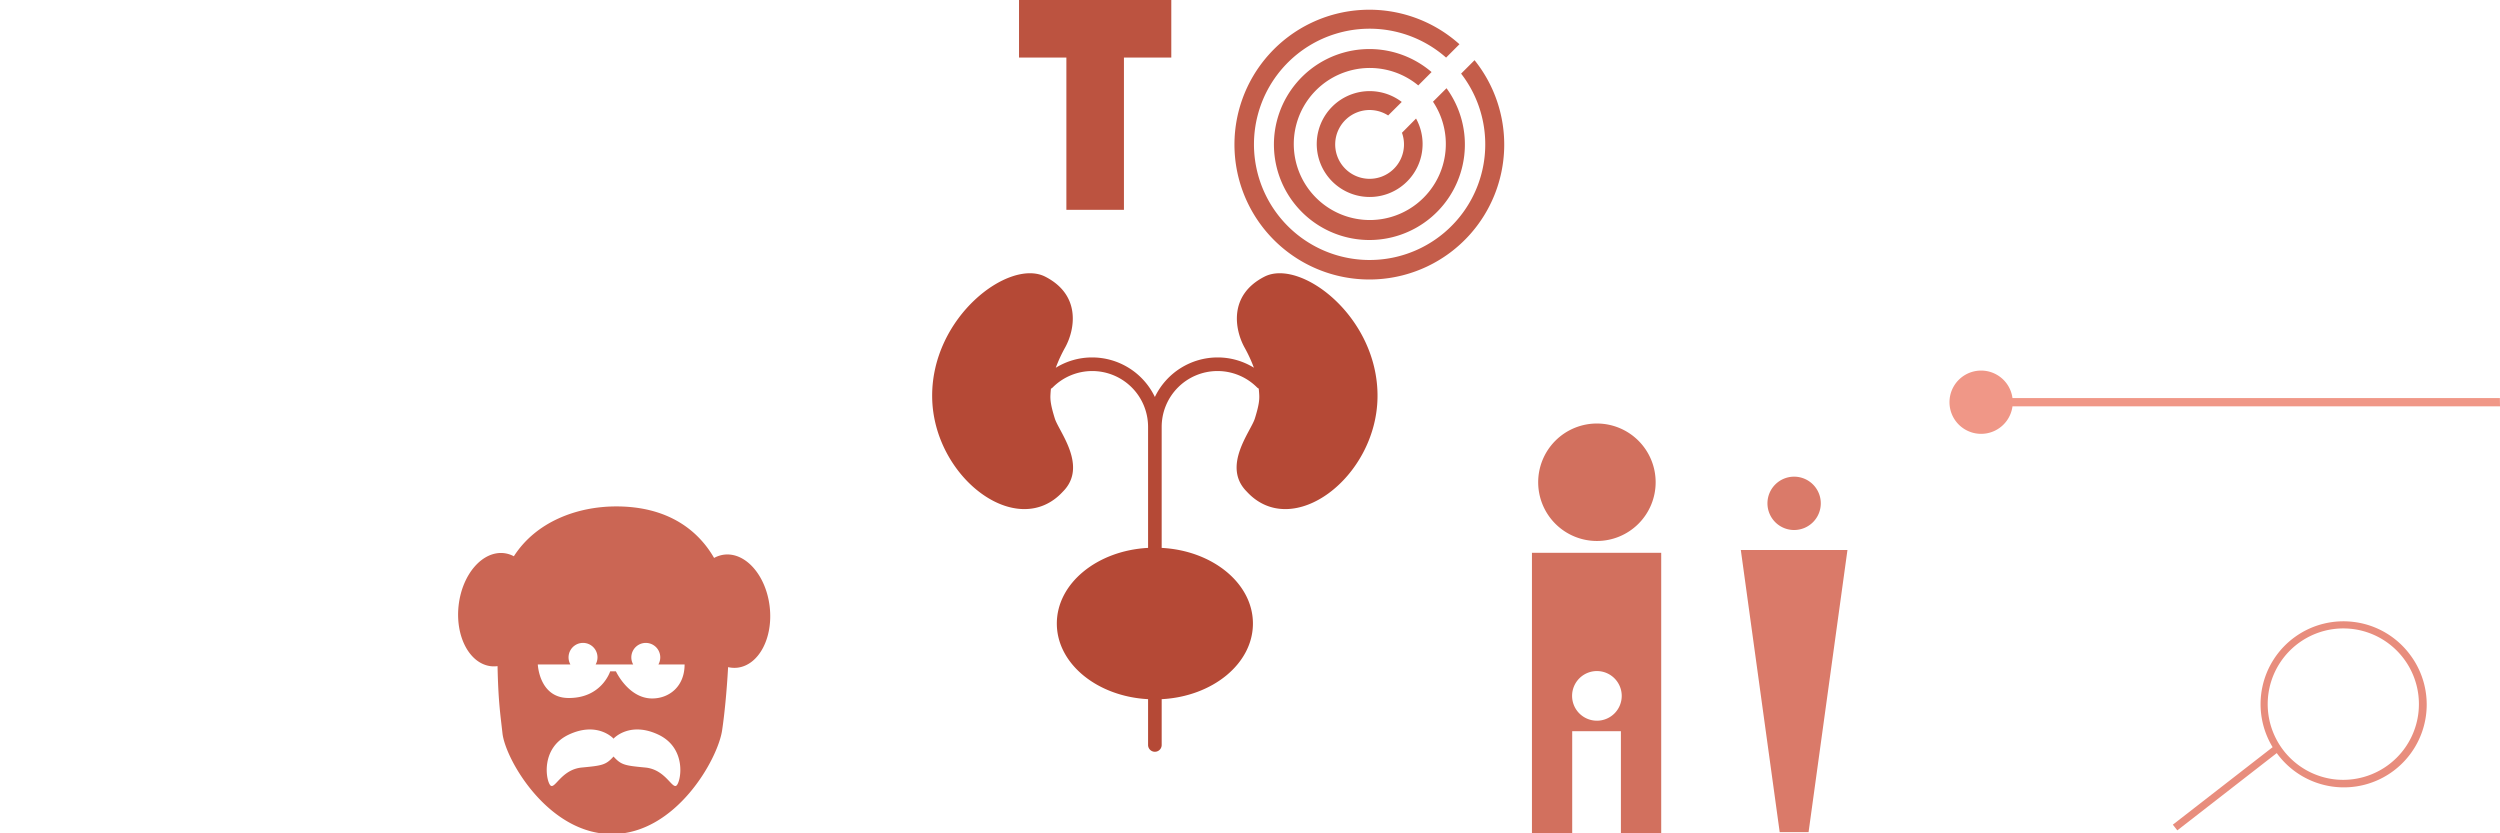 <svg xmlns="http://www.w3.org/2000/svg" viewBox="0 0 900 300" style="background-color: rgba(254, 171, 155, 0.3)" width="225" height="75"><g transform="translate(364.667,0) scale(1.5)"><path d="M38,0v13.813h-11.366v36.545h-13.813v-36.545h-11.366v-13.813z" style="fill: rgb(188, 83, 64);"></path></g><g transform="translate(443.296,-1.8435315842342152e-14) scale(1.3)"><path d="M66,65a37.353,37.353,0,1,1,-2.841,-52.749l-3.7,3.7a32.025,32.025,0,1,0,4.159,4.436l3.721,-3.718a37.354,37.354,0,0,1,-1.339,48.331zm1.338,-48.332h0l0,-0.006zm-32.291,14.362a9.528,9.528,0,0,1,8.368,0.943l3.763,-3.743a14.657,14.657,0,1,0,3.961,4.595l-3.9,3.941a9.526,9.526,0,1,1,-12.19,-5.736zm-16.893,-8.22a26.44,26.44,0,1,0,41.421,1.62l-3.743,3.74a21.053,21.053,0,1,1,-4.08,-4.516l3.684,-3.7a26.44,26.44,0,0,0,-37.282,2.856z" style="fill: rgb(196, 93, 74);"></path></g><g transform="translate(164.286,181.8) scale(0.6)"><path d="M188,61c-2.181,-18.743,-14.4,-32.714,-27.28,-31.214a16.744,16.744,0,0,0,-6.075,1.984c-9.49,-16.526,-27.577,-30.919,-58.7,-30.919c-23.582,0,-48.18,9.224,-61.439,29.911a16.708,16.708,0,0,0,-5.842,-1.862c-12.886,-1.5,-25.1,12.467,-27.28,31.189s6.5,35.141,19.385,36.639a16.409,16.409,0,0,0,3.949,-0.055c0.428,21.14,1.689,28.92,2.956,40.318c1.74,15.66,27.4,60.452,65.677,60.452s63.49,-44.792,66.1,-62.193c1.406,-9.353,2.8,-23.367,3.6,-37.972a16.68,16.68,0,0,0,5.572,0.337c12.873,-1.498,21.555,-17.903,19.377,-36.615zm-55.744,107.15c-2.658,2.955,-6.5,-9.46,-18.916,-10.633c-12.246,-1.166,-14.436,-1.491,-19.032,-6.607c-4.6,5.116,-6.787,5.441,-19.029,6.607c-12.418,1.182,-16.258,13.6,-18.919,10.633s-5.912,-22.48,11.239,-30.449s26.6,2.367,26.6,2.367c0.085,0.229,0.144,0.23,0.225,0c0,0,9.463,-10.346,26.606,-2.367s13.89,27.496,11.226,30.449zm-14.766,-52.072c-14.233,0,-21.76,-16.291,-21.76,-16.291h-3.421s-5.146,16.419,-25.472,16c-17.176,-0.362,-17.966,-20.107,-17.966,-20.107h19.567a8.682,8.682,0,1,1,15.131,0h22.531a8.679,8.679,0,1,1,15.132,0h15.717c0,13.217,-9.241,20.398,-19.459,20.398z" style="fill: rgb(203, 102, 84);"></path></g><g transform="translate(551.501,150) scale(1)"><path d="M0,49v103.02h14.494v-38.794h17.53v38.794h14.511v-103.02zm23.386,60.451a8.934,8.934,0,1,1,8.934,-8.934a8.934,8.934,0,0,1,-8.934,8.937zm-21.141,-85.842a21.143,21.143,0,1,1,21.143,21.143a21.143,21.143,0,0,1,-21.143,-21.14z" style="fill: rgb(210, 112, 94);"></path></g><g transform="translate(626.684,171.6) scale(1.2)"><path d="M32,22l-11.668,84.643h-8.66l-11.664,-84.643zm-16,-6a8,8,0,1,0,-8,-8a8,8,0,0,0,8.004,8.002z" style="fill: rgb(218, 122, 105);"></path></g><g transform="translate(335.5,97.5) scale(0.7)"><path d="M171,3c-18.558,9.486,-15.259,27.219,-10.31,36.291a75.261,75.261,0,0,1,4.882,10.536a35.4,35.4,0,0,0,-18.661,-5.288a35.8,35.8,0,0,0,-32.259,20.34a35.8,35.8,0,0,0,-32.259,-20.34a35.387,35.387,0,0,0,-18.717,5.322a75.068,75.068,0,0,1,4.895,-10.57c4.949,-9.072,8.248,-26.805,-10.31,-36.291s-58.561,20.62,-58.148,61.86s43.747,74.265,67.237,48.679c12.991,-12.99,-2.078,-30.946,-4.14,-37.544s-2.4,-9.513,-2.269,-12.166c0.057,-1.1,0.141,-2.169,0.254,-3.21a3.5,3.5,0,0,0,0.89,-0.628a28.719,28.719,0,0,1,49.067,20.308v62.085c0,0.035,0.009,0.068,0.01,0.1c-26.22,1.387,-46.937,18.267,-46.937,38.9s20.717,37.512,46.937,38.9c0,0.035,-0.01,0.068,-0.01,0.1v23.455a3.5,3.5,0,0,0,7,0v-23.448c0,-0.035,-0.009,-0.068,-0.01,-0.1c26.22,-1.388,46.937,-18.268,46.937,-38.9s-20.717,-37.513,-46.938,-38.9c0,-0.036,0.011,-0.069,0.011,-0.1v-62.092a28.719,28.719,0,0,1,49,-20.378a3.461,3.461,0,0,0,0.909,0.633c0.117,1.062,0.2,2.15,0.261,3.275c0.136,2.653,-0.206,5.567,-2.268,12.166s-17.131,24.554,-4.141,37.544c23.491,25.586,66.825,-7.439,67.238,-48.679s-39.594,-71.345,-58.151,-61.86z" style="fill: rgb(181, 73, 54);"></path></g><g transform="translate(780.472,223.5) scale(1.5)"><path d="M58,8a19.882,19.882,0,0,0,-13.143,-7.7h-0.033a19.881,19.881,0,0,0,-19.708,30.021l-23.95,18.6l1.076,1.367l23.864,-18.546c0.064,0.075,0.118,0.161,0.183,0.247a19.881,19.881,0,1,0,31.711,-23.987zm-18.378,30a18.175,18.175,0,0,1,2.447,-36.179a20.023,20.023,0,0,1,2.519,0.172a18.174,18.174,0,0,1,-4.966,36.007z" style="fill: rgb(232, 141, 125);"></path></g><g transform="translate(700.8,131.885) scale(1.2)"><path d="M166,12h-146.256a9.49,9.49,0,1,1,0,-2.482h146.217z" style="fill: rgb(240, 151, 135);"></path></g></svg>